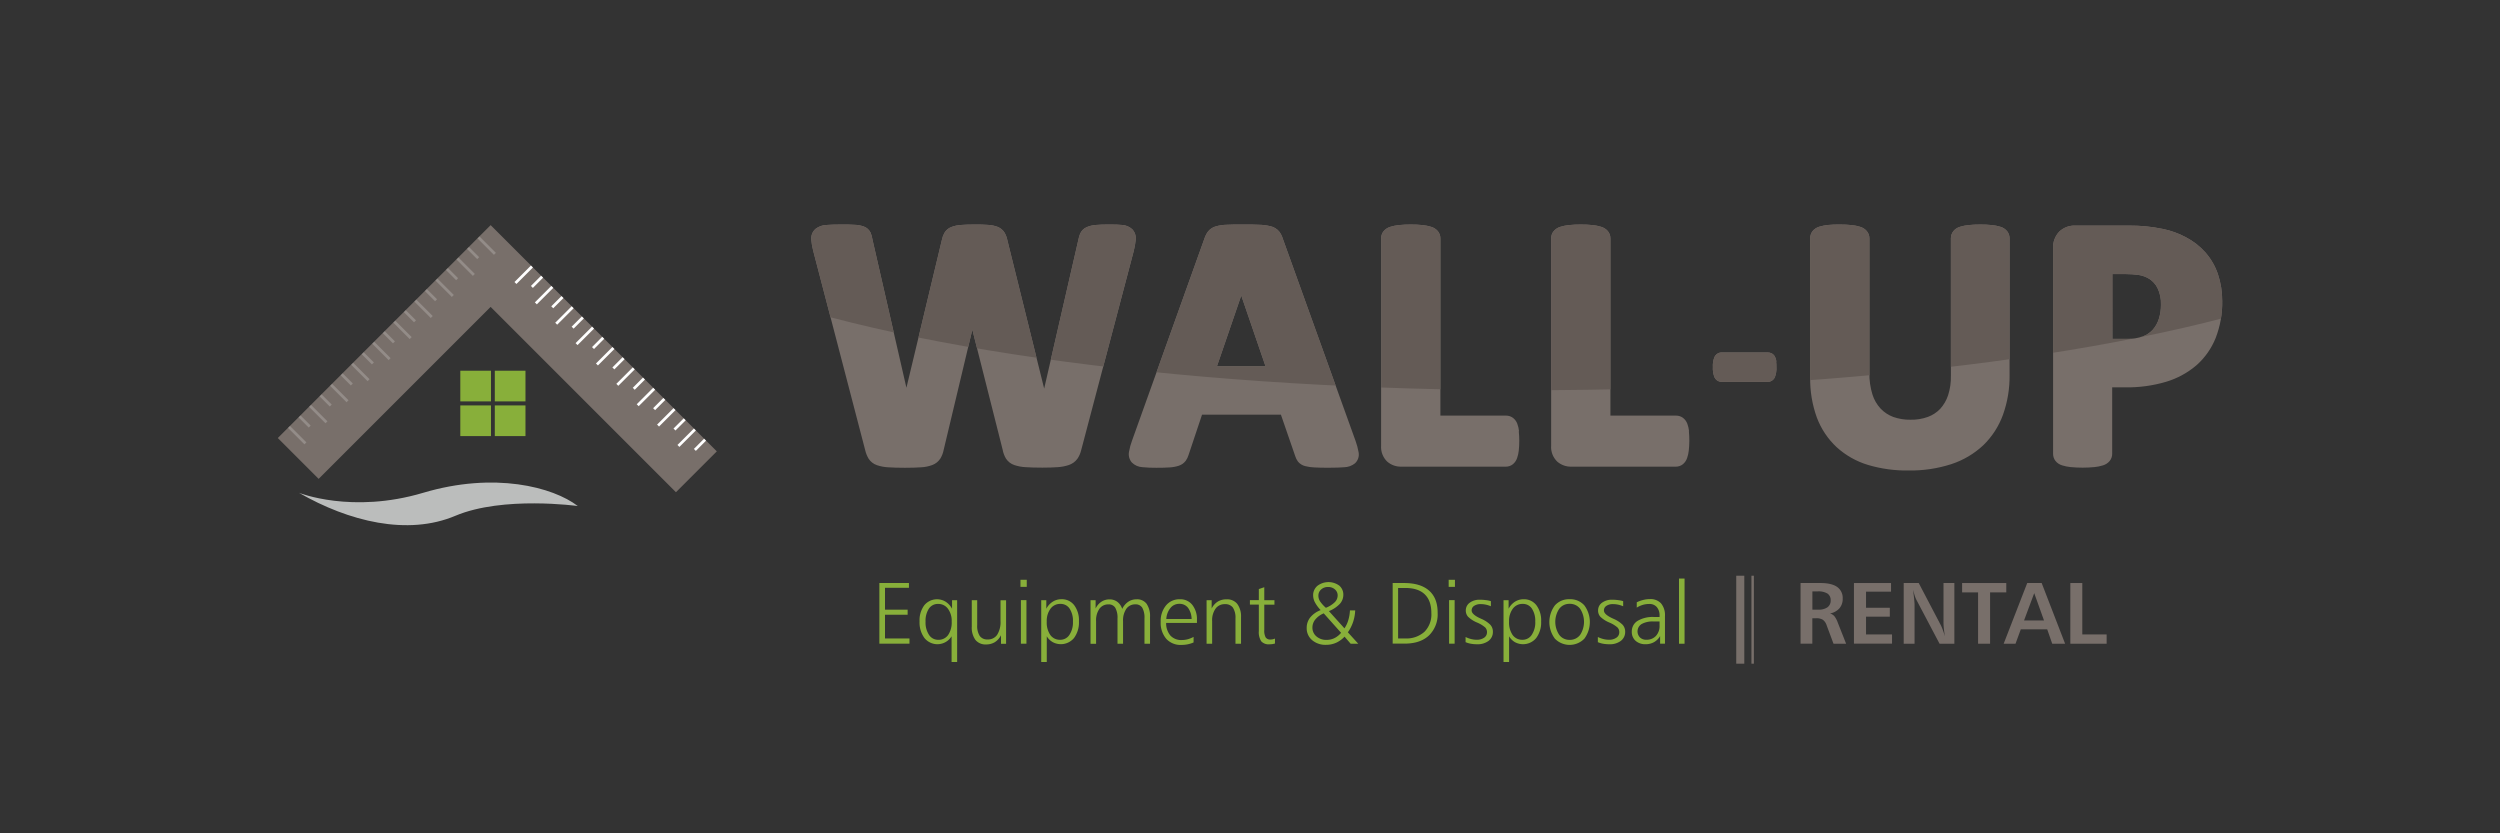 <svg id="2beeeb49-c38d-44c1-b7cd-6da32014d829" data-name="Layer 4" xmlns="http://www.w3.org/2000/svg" xmlns:xlink="http://www.w3.org/1999/xlink" viewBox="0 0 900 300"><rect x="0" y="0" width="900" height="300" fill="#333333" stroke="none"/><defs><clipPath id="d97d2aeb-4626-4b72-8632-a8188932f1a3"><path d="M408.85,86.37a25.72,25.72,0,0,1-.73,4.1L389.24,162a9.19,9.19,0,0,1-1.41,3.21,6.34,6.34,0,0,1-3.09,2.21,15.49,15.49,0,0,1-4,.76c-1.45.11-3.3,0.17-5.51,0.17-2.46,0-4.47-.06-6-0.17a14.88,14.88,0,0,1-4.1-.77,5.79,5.79,0,0,1-3-2.34,9.71,9.71,0,0,1-1.18-3.19l-10.91-43.19L339.71,162a9.63,9.63,0,0,1-1.17,3.06,5.94,5.94,0,0,1-2.89,2.34,13.35,13.35,0,0,1-4.07.83c-1.47.11-3.42,0.17-5.79,0.17s-4.53-.06-6-0.17a14.88,14.88,0,0,1-4.1-.77,5.79,5.79,0,0,1-3-2.34,10.77,10.77,0,0,1-1.23-3.1L292.76,90.32a21.67,21.67,0,0,1-.7-4.06,4.57,4.57,0,0,1,1.51-3.84A6.62,6.62,0,0,1,297.48,81c1.28-.11,3-0.17,5.25-0.17,2,0,3.65,0,4.86.1a11,11,0,0,1,3.35.6,4.37,4.37,0,0,1,2.44,2.16,9.28,9.28,0,0,1,.7,2.51l12.23,53.39,12.74-53.12a9.28,9.28,0,0,1,.88-2.53,4.94,4.94,0,0,1,2.53-2.2,11.52,11.52,0,0,1,3.38-.74c1.22-.11,2.83-0.17,4.78-0.17s3.76,0,5,.13a11.31,11.31,0,0,1,3.52.71,5.15,5.15,0,0,1,2.53,2.14,8.86,8.86,0,0,1,1,2.74l13.23,53.34,12.33-53.66a10.06,10.06,0,0,1,.64-2.15,4.56,4.56,0,0,1,2.35-2.31,10.17,10.17,0,0,1,3.29-.78c1.18-.11,2.81-0.17,4.86-0.17s3.46,0.06,4.58.17a5.84,5.84,0,0,1,3.64,1.52A4.74,4.74,0,0,1,408.85,86.37Zm79,80.39a6.49,6.49,0,0,1-4,1.45c-1.3.11-3,.17-5.25,0.17s-4,0-5.33-.1a15.48,15.48,0,0,1-3.41-.48,4.89,4.89,0,0,1-2.59-1.62,6.39,6.39,0,0,1-1-2l-5.14-14.89h-28.4l-4.84,14.48a7.17,7.17,0,0,1-1,2.08,5.11,5.11,0,0,1-2.49,1.8,12.56,12.56,0,0,1-3.34.62c-1.23.09-2.82,0.13-4.73,0.13a47.21,47.21,0,0,1-5-.21,5.81,5.81,0,0,1-3.88-1.7,4.57,4.57,0,0,1-1-3.89,22,22,0,0,1,1.09-4l26.13-72.93a8.43,8.43,0,0,1,1.27-2.39,5.57,5.57,0,0,1,2.84-1.81,15.74,15.74,0,0,1,3.77-.55c1.4-.07,3.24-0.1,5.48-0.1,2.58,0,4.69,0,6.26.1a19,19,0,0,1,4.11.53,5.73,5.73,0,0,1,3.07,1.85,8.24,8.24,0,0,1,1.34,2.62L488,158.72a24,24,0,0,1,1.09,4.06A4.29,4.29,0,0,1,487.83,166.76Zm-41-60.38-8.74,25.46h17.47Zm100,48.85a10.71,10.71,0,0,0-.62-2.67,4.77,4.77,0,0,0-1.57-2.14,4.14,4.14,0,0,0-2.47-.8H518.54V85.8a4.08,4.08,0,0,0-.93-2.6,5.07,5.07,0,0,0-2.42-1.55,15.36,15.36,0,0,0-3-.61,37,37,0,0,0-4.34-.21,37.82,37.82,0,0,0-4.3.21,15.43,15.43,0,0,0-3,.61,5.05,5.05,0,0,0-2.43,1.56,4.08,4.08,0,0,0-.92,2.59v74.63a7.25,7.25,0,0,0,2.22,5.77,7.44,7.44,0,0,0,5,1.8H542.1a4,4,0,0,0,2.54-.88,4.93,4.93,0,0,0,1.52-2.23,11.77,11.77,0,0,0,.6-2.68A34.55,34.55,0,0,0,546.76,155.23Zm61.21,0a10.71,10.71,0,0,0-.62-2.67,4.77,4.77,0,0,0-1.57-2.14,4.14,4.14,0,0,0-2.47-.8H579.75V85.8a4.08,4.08,0,0,0-.93-2.6,5.07,5.07,0,0,0-2.42-1.55,15.36,15.36,0,0,0-3-.61,37,37,0,0,0-4.34-.21,37.82,37.82,0,0,0-4.3.21,15.43,15.43,0,0,0-3,.61,5.05,5.05,0,0,0-2.43,1.56,4.08,4.08,0,0,0-.92,2.59v74.63a7.25,7.25,0,0,0,2.22,5.77,7.44,7.44,0,0,0,5,1.8h37.67a4,4,0,0,0,2.54-.88,4.93,4.93,0,0,0,1.52-2.23,11.77,11.77,0,0,0,.6-2.68A34.55,34.55,0,0,0,608,155.23Zm31.44-25.09a5,5,0,0,0-.48-1.66,2.88,2.88,0,0,0-1.13-1.22,3.05,3.05,0,0,0-1.53-.38H619.9a2.88,2.88,0,0,0-2.7,1.66,8.34,8.34,0,0,0-.57,3.6,8.6,8.6,0,0,0,.57,3.65,2.91,2.91,0,0,0,2.7,1.69h16.38a2.84,2.84,0,0,0,2.66-1.66,8.58,8.58,0,0,0,.57-3.68A16.63,16.63,0,0,0,639.41,130.14ZM722.6,83.28a4.82,4.82,0,0,0-2.44-1.63,15.33,15.33,0,0,0-3-.61,36.26,36.26,0,0,0-4.25-.21,37.79,37.79,0,0,0-4.3.21,15.43,15.43,0,0,0-3,.61,4.83,4.83,0,0,0-2.45,1.63,4.18,4.18,0,0,0-.84,2.52v49.48a21.35,21.35,0,0,1-1,7,13.65,13.65,0,0,1-2.84,4.9A11.66,11.66,0,0,1,694,150.1a17.18,17.18,0,0,1-6.22,1,17.73,17.73,0,0,1-6.21-1,12.12,12.12,0,0,1-4.55-3,13.37,13.37,0,0,1-2.94-5.08,24.49,24.49,0,0,1-1.09-7.75V85.8a4.07,4.07,0,0,0-.93-2.59,5,5,0,0,0-2.42-1.56,15.35,15.35,0,0,0-3-.61,37,37,0,0,0-4.28-.21A37.66,37.66,0,0,0,658,81a16.12,16.12,0,0,0-3,.6,4.84,4.84,0,0,0-2.5,1.64,4.17,4.17,0,0,0-.84,2.52v50a40.69,40.69,0,0,0,2.41,14.57A28,28,0,0,0,661.21,161a29.37,29.37,0,0,0,11.29,6.38,48.78,48.78,0,0,0,14.6,2,47.81,47.81,0,0,0,15.35-2.28,30.82,30.82,0,0,0,11.52-6.8,29,29,0,0,0,7.11-11,41,41,0,0,0,2.37-14.33V85.8A4.16,4.16,0,0,0,722.6,83.28Zm77.4,25.2a34.92,34.92,0,0,1-2.33,13.12,26,26,0,0,1-6.89,9.85,30.13,30.13,0,0,1-11,6,49.37,49.37,0,0,1-14.83,2h-4.56v23.94a4.07,4.07,0,0,1-.93,2.59,5,5,0,0,1-2.42,1.56,15.46,15.46,0,0,1-3,.61,45.18,45.18,0,0,1-8.64,0,15.57,15.57,0,0,1-3-.61,4.82,4.82,0,0,1-2.45-1.63,4.16,4.16,0,0,1-.84-2.52V89.48a8.13,8.13,0,0,1,2.27-6.14,7.91,7.91,0,0,1,5.68-2.13h19.37c2,0,3.93.08,5.75,0.23a61.66,61.66,0,0,1,6.57,1,30.4,30.4,0,0,1,8.08,2.92,24.6,24.6,0,0,1,7.1,5.5,23.17,23.17,0,0,1,4.52,7.82A30,30,0,0,1,800,108.48Zm-28.52,12.6a9.23,9.23,0,0,0,3.55-2.41,10.86,10.86,0,0,0,2.14-3.83,16.52,16.52,0,0,0,.77-5.16,12.62,12.62,0,0,0-1.24-6,8.34,8.34,0,0,0-2.91-3.26A10.07,10.07,0,0,0,770,99a33.63,33.63,0,0,0-4.72-.33h-4.82V122h5.2A16,16,0,0,0,771.48,121.08Z" fill="none"/></clipPath></defs><title>Project v4</title><path d="M648.22,209.89h7.15q4,0,6,1.41a4.82,4.82,0,0,1,2,4.22,5.15,5.15,0,0,1-1.18,3.48,5.88,5.88,0,0,1-3.38,1.84,3.55,3.55,0,0,1,1.51.92,8.21,8.21,0,0,1,1.28,2.38l3,7.6h-4.54l-2.46-6.61a4,4,0,0,0-1.35-2,4.41,4.41,0,0,0-2.46-.56h-1.35v9.16h-4.24V209.89Zm4.24,3v6.58h2.21a5.26,5.26,0,0,0,3.23-.86,2.88,2.88,0,0,0,1.14-2.44,2.82,2.82,0,0,0-1.13-2.48,6.3,6.3,0,0,0-3.56-.79h-1.89Z" fill="#786f6a"/><path d="M667.42,209.89h13.35V213h-9v5.8h8.56V222h-8.56v6.4h9.36v3.31H667.42V209.89Z" fill="#786f6a"/><path d="M685.33,209.89h5.41l8,15.27q0.31,0.63.68,1.64t0.76,2.32q-0.26-1.55-.39-2.83t-0.13-2.18V209.89h3.91v21.85h-5.33L690,216.12a9.63,9.63,0,0,1-.65-1.54q-0.32-1-.65-2.25,0.25,1.92.39,3.3t0.15,1.93v14.18h-3.91V209.89Z" fill="#786f6a"/><path d="M706.36,209.89h15.9v3.37h-5.83v18.48h-4.32V213.26h-5.75v-3.37Z" fill="#786f6a"/><path d="M729.8,209.89H735l8.44,21.85h-4.64L737,226.57h-9.52l-1.89,5.17h-4.27Zm2.52,3.64-3.66,9.83h7.18Z" fill="#786f6a"/><path d="M745.32,209.89h4.31V228.4h8.76v3.34H745.32V209.89Z" fill="#786f6a"/><rect x="625.05" y="207.26" width="2.9" height="31.67" fill="#786f6a"/><rect x="630.52" y="207.26" width="0.87" height="31.67" fill="#786f6a"/><path d="M316.57,209.89h10.65v1.72H318.6v7.87h8.15v1.83H318.6v8.53h8.81v1.89H316.57V209.89Z" fill="#88af3a"/><path d="M342.74,219.15v-3.09h1.83v22.26h-2v-9.25a6,6,0,0,1-9.76.63,9.41,9.41,0,0,1-1.77-6,9.07,9.07,0,0,1,1.71-5.81,5.93,5.93,0,0,1,7.67-1.28A6.86,6.86,0,0,1,342.74,219.15Zm-5-1.74a3.87,3.87,0,0,0-3.33,1.69,8,8,0,0,0-1.21,4.71,8.06,8.06,0,0,0,1.25,4.75,3.88,3.88,0,0,0,3.31,1.77,4.2,4.2,0,0,0,3.57-1.73,8,8,0,0,0,1.28-4.82,7.36,7.36,0,0,0-1.35-4.63A4.27,4.27,0,0,0,337.7,217.41Z" fill="#88af3a"/><path d="M349.79,216.06h2v9a6.61,6.61,0,0,0,.92,3.89,3.3,3.3,0,0,0,2.85,1.25,3.93,3.93,0,0,0,3.44-1.71,8.63,8.63,0,0,0,1.19-4.94v-7.46h2v15.68h-1.83v-3.09a6.15,6.15,0,0,1-2.19,2.48A5.88,5.88,0,0,1,355,232a4.65,4.65,0,0,1-3.85-1.64,7.57,7.57,0,0,1-1.31-4.82v-9.44Z" fill="#88af3a"/><path d="M367.37,208.72h2.26v2.55h-2.26v-2.55Zm0.15,7.33h2v15.68h-2V216.06Z" fill="#88af3a"/><path d="M376.84,229.06v9.25h-2V216.06h1.83v3.09A6.63,6.63,0,0,1,379,216.6a5.73,5.73,0,0,1,3.12-.88,5.57,5.57,0,0,1,4.59,2.15,9.07,9.07,0,0,1,1.71,5.81,9.41,9.41,0,0,1-1.77,6,6.16,6.16,0,0,1-7.66,1.49A5.83,5.83,0,0,1,376.84,229.06Zm9.42-5.26a8,8,0,0,0-1.21-4.71,3.87,3.87,0,0,0-3.33-1.69,4.27,4.27,0,0,0-3.54,1.74,7.35,7.35,0,0,0-1.35,4.63,7.94,7.94,0,0,0,1.28,4.82,4.2,4.2,0,0,0,3.57,1.73,3.88,3.88,0,0,0,3.31-1.77A8.07,8.07,0,0,0,386.26,223.8Z" fill="#88af3a"/><path d="M404,219.21a6.39,6.39,0,0,1,2.15-2.56,5.2,5.2,0,0,1,3-.9,4.27,4.27,0,0,1,3.63,1.62,7.85,7.85,0,0,1,1.23,4.79v9.58h-2v-9.1a7.26,7.26,0,0,0-.79-3.85,2.74,2.74,0,0,0-2.48-1.22,3.83,3.83,0,0,0-3.26,1.6,7.31,7.31,0,0,0-1.18,4.43v8.15h-2v-9.1a7.26,7.26,0,0,0-.79-3.84,2.74,2.74,0,0,0-2.48-1.23,3.84,3.84,0,0,0-3.25,1.6,7.27,7.27,0,0,0-1.19,4.43v8.15h-2V216.06h1.83v3a6,6,0,0,1,2.09-2.44,5.25,5.25,0,0,1,2.92-.84,4.51,4.51,0,0,1,2.81.88A5.19,5.19,0,0,1,404,219.21Z" fill="#88af3a"/><path d="M430.9,223.11v1.14H419.81a6.86,6.86,0,0,0,1.55,4.57,5.31,5.31,0,0,0,4.12,1.59,8,8,0,0,0,2.1-.28,10,10,0,0,0,2.11-.85v2a10.67,10.67,0,0,1-2.12.67,11.36,11.36,0,0,1-2.28.22,6.93,6.93,0,0,1-5.44-2.2,8.85,8.85,0,0,1-2-6.12,8.75,8.75,0,0,1,1.91-5.89,6.26,6.26,0,0,1,5-2.23,5.48,5.48,0,0,1,4.45,2A8.26,8.26,0,0,1,430.9,223.11Zm-1.92-.32a7,7,0,0,0-1.31-4,3.78,3.78,0,0,0-3.11-1.41,4,4,0,0,0-3.18,1.47,6.84,6.84,0,0,0-1.51,4H429Z" fill="#88af3a"/><path d="M446.77,222.16v9.58h-2v-9.1a6.62,6.62,0,0,0-.92-3.89A3.32,3.32,0,0,0,441,217.5a4,4,0,0,0-3.4,1.61,7.22,7.22,0,0,0-1.23,4.48v8.15h-2V216.06h1.83v3a6.15,6.15,0,0,1,2.19-2.48,5.89,5.89,0,0,1,3.16-.82,4.67,4.67,0,0,1,3.87,1.65A7.49,7.49,0,0,1,446.77,222.16Z" fill="#88af3a"/><path d="M455.14,211.4v4.66h3.66v1.61h-3.66v9.16a5,5,0,0,0,.51,2.65,1.93,1.93,0,0,0,1.72.75,3.65,3.65,0,0,0,.81-0.09,5.84,5.84,0,0,0,.81-0.25v1.77a6.23,6.23,0,0,1-1,.22,7.5,7.5,0,0,1-1,.07,3.58,3.58,0,0,1-2.94-1.08,6,6,0,0,1-.87-3.71v-9.5h-3.21v-1.61h3.21v-4Z" fill="#88af3a"/><path d="M478.41,220L484,226.2a10.53,10.53,0,0,0,1.37-2.88,14.83,14.83,0,0,0,.61-3.57h1.89a15.07,15.07,0,0,1-.75,4.14,14.43,14.43,0,0,1-1.89,3.74l3.75,4.12h-2.74l-2.2-2.55a9.68,9.68,0,0,1-3.07,2.21,8.87,8.87,0,0,1-3.62.73,7.37,7.37,0,0,1-5-1.7,5.57,5.57,0,0,1-1.94-4.39,6,6,0,0,1,1.28-3.78,8.83,8.83,0,0,1,3.75-2.63,12.8,12.8,0,0,1-2.06-2.79,5.5,5.5,0,0,1-.65-2.51,4.36,4.36,0,0,1,1.54-3.44,6.57,6.57,0,0,1,7.86-.08,4.22,4.22,0,0,1,1.47,3.36,4.82,4.82,0,0,1-1.29,3.24A11,11,0,0,1,478.41,220Zm-1.86.81a7.55,7.55,0,0,0-3,2.16,4.55,4.55,0,0,0-1.08,2.91,4.1,4.1,0,0,0,1.43,3.21,5.33,5.33,0,0,0,3.67,1.27,6.39,6.39,0,0,0,2.84-.64,7.35,7.35,0,0,0,2.38-1.91Zm0.75-2a9.44,9.44,0,0,0,3.2-2,3.44,3.44,0,0,0,1.06-2.43,2.82,2.82,0,0,0-1-2.2,3.51,3.51,0,0,0-2.44-.86,3.58,3.58,0,0,0-2.5.88,2.92,2.92,0,0,0-1,2.27,3.81,3.81,0,0,0,.59,2A12.47,12.47,0,0,0,477.3,218.79Z" fill="#88af3a"/><path d="M501.32,209.89h4.17q5.9,0,9,2.75t3.06,8a10.59,10.59,0,0,1-3.13,8.13q-3.13,2.93-8.71,2.93h-4.35V209.89Zm2,1.78v18.17h2.48a9.69,9.69,0,0,0,7-2.39,8.86,8.86,0,0,0,2.49-6.71q0-4.46-2.36-6.76t-7-2.31h-2.64Z" fill="#88af3a"/><path d="M521.52,208.72h2.26v2.55h-2.26v-2.55Zm0.15,7.33h2v15.68h-2V216.06Z" fill="#88af3a"/><path d="M536.72,216.41v1.85a9.5,9.5,0,0,0-1.79-.58,8.76,8.76,0,0,0-1.87-.2,4.06,4.06,0,0,0-2.37.63,1.93,1.93,0,0,0-.9,1.65q0,1.4,3,2.8l0.45,0.21a10.32,10.32,0,0,1,3.29,2.16,3.67,3.67,0,0,1,.91,2.5,4,4,0,0,1-1.55,3.28,6.51,6.51,0,0,1-4.16,1.22,12.51,12.51,0,0,1-2.19-.18,8.69,8.69,0,0,1-1.93-.57v-1.86a9.8,9.8,0,0,0,2,.74,8.36,8.36,0,0,0,2,.25,4.48,4.48,0,0,0,2.71-.76,2.32,2.32,0,0,0,1-1.95,2.44,2.44,0,0,0-.61-1.68,10.78,10.78,0,0,0-3-1.82,10.56,10.56,0,0,1-3.21-2.08,3.3,3.3,0,0,1-.81-2.25,3.36,3.36,0,0,1,1.41-2.79,5.9,5.9,0,0,1,3.69-1.08,15.21,15.21,0,0,1,2,.13A11,11,0,0,1,536.72,216.41Z" fill="#88af3a"/><path d="M543.27,229.06v9.25h-2V216.06h1.83v3.09a6.63,6.63,0,0,1,2.29-2.54,5.73,5.73,0,0,1,3.12-.88,5.57,5.57,0,0,1,4.59,2.15,9.07,9.07,0,0,1,1.71,5.81,9.41,9.41,0,0,1-1.77,6,6.16,6.16,0,0,1-7.66,1.49A5.83,5.83,0,0,1,543.27,229.06Zm9.42-5.26a8,8,0,0,0-1.21-4.71,3.87,3.87,0,0,0-3.33-1.69,4.27,4.27,0,0,0-3.54,1.74,7.35,7.35,0,0,0-1.35,4.63,7.94,7.94,0,0,0,1.28,4.82,4.2,4.2,0,0,0,3.57,1.73,3.88,3.88,0,0,0,3.31-1.77A8.07,8.07,0,0,0,552.7,223.8Z" fill="#88af3a"/><path d="M565.06,215.72a6.75,6.75,0,0,1,5.3,2.21,10.07,10.07,0,0,1,0,12,7.4,7.4,0,0,1-10.59,0,10,10,0,0,1,0-12A6.75,6.75,0,0,1,565.06,215.72Zm0,1.66a4.54,4.54,0,0,0-3.73,1.78,8.46,8.46,0,0,0,0,9.4,4.54,4.54,0,0,0,3.72,1.79,4.59,4.59,0,0,0,3.78-1.77,8.59,8.59,0,0,0,0-9.45A4.6,4.6,0,0,0,565.06,217.38Z" fill="#88af3a"/><path d="M584.34,216.41v1.85a9.5,9.5,0,0,0-1.79-.58,8.76,8.76,0,0,0-1.87-.2,4.06,4.06,0,0,0-2.37.63,1.93,1.93,0,0,0-.9,1.65q0,1.4,3,2.8l0.45,0.21a10.32,10.32,0,0,1,3.29,2.16,3.67,3.67,0,0,1,.91,2.5,4,4,0,0,1-1.55,3.28,6.51,6.51,0,0,1-4.16,1.22,12.51,12.51,0,0,1-2.19-.18,8.69,8.69,0,0,1-1.93-.57v-1.86a9.8,9.8,0,0,0,2,.74,8.36,8.36,0,0,0,2,.25,4.48,4.48,0,0,0,2.71-.76,2.32,2.32,0,0,0,1-1.95,2.44,2.44,0,0,0-.61-1.68,10.78,10.78,0,0,0-3-1.82,10.56,10.56,0,0,1-3.21-2.08,3.3,3.3,0,0,1-.81-2.25,3.36,3.36,0,0,1,1.41-2.79,5.9,5.9,0,0,1,3.69-1.08,15.21,15.21,0,0,1,2,.13A11,11,0,0,1,584.34,216.41Z" fill="#88af3a"/><path d="M599.39,221.73v10h-1.75V229a6,6,0,0,1-2.21,2.18,6.12,6.12,0,0,1-3,.74,5.19,5.19,0,0,1-3.62-1.23,4.2,4.2,0,0,1-1.36-3.28,4.42,4.42,0,0,1,2.09-3.9,10.61,10.61,0,0,1,5.9-1.39h2c0-.06,0-0.15,0-0.26s0-.2,0-0.26a4.47,4.47,0,0,0-1-3.06,3.41,3.41,0,0,0-2.7-1.11,8.21,8.21,0,0,0-2.31.32,8.92,8.92,0,0,0-2.2,1v-1.92a11.74,11.74,0,0,1,2.36-.86,9.91,9.91,0,0,1,2.36-.29,5.13,5.13,0,0,1,4,1.51A6.58,6.58,0,0,1,599.39,221.73Zm-4.15,2a8.09,8.09,0,0,0-4.25.92,3.12,3.12,0,0,0-.61,4.82,3.15,3.15,0,0,0,2.28.84,4.55,4.55,0,0,0,3.48-1.38,5.26,5.26,0,0,0,1.3-3.75v-1.45h-2.2Z" fill="#88af3a"/><path d="M604.44,208.28h2v23.46h-2V208.28Z" fill="#88af3a"/><g clip-path="url(#d97d2aeb-4626-4b72-8632-a8188932f1a3)"><rect x="276.23" y="60.55" width="549.69" height="128.04" fill="#786f6a"/><ellipse cx="550.24" cy="64.04" rx="333.08" ry="76.44" fill="#645b56"/></g><path d="M107.63,177.41s19,7.66,44.7,0,46.77-2.07,55.67,4.76c0,0-26.91-3.73-44.08,3.52S125.63,187.76,107.63,177.41Z" fill="#bbbdbc"/><rect x="165.71" y="133.46" width="11.04" height="11.04" fill="#88af3a"/><rect x="165.71" y="145.95" width="11.04" height="11.04" fill="#88af3a"/><rect x="178.13" y="145.95" width="11.04" height="11.04" fill="#88af3a"/><rect x="178.13" y="133.46" width="11.04" height="11.04" fill="#88af3a"/><polygon points="258.05 162.49 191.33 95.77 191.34 95.76 176.63 81.05 100 157.69 114.71 172.39 176.62 110.48 243.34 177.2 258.05 162.49" fill="#786f6a"/><line x1="191.5" y1="95.94" x2="185.56" y2="101.88" fill="none" stroke="#fff" stroke-miterlimit="10"/><line x1="195.16" y1="99.61" x2="191.48" y2="103.3" fill="none" stroke="#fff" stroke-miterlimit="10"/><line x1="198.83" y1="103.28" x2="192.9" y2="109.21" fill="none" stroke="#fff" stroke-miterlimit="10"/><line x1="202.5" y1="106.94" x2="198.81" y2="110.63" fill="none" stroke="#fff" stroke-miterlimit="10"/><line x1="206.16" y1="110.61" x2="200.23" y2="116.54" fill="none" stroke="#fff" stroke-miterlimit="10"/><line x1="209.83" y1="114.28" x2="206.14" y2="117.96" fill="none" stroke="#fff" stroke-miterlimit="10"/><line x1="213.5" y1="117.94" x2="207.56" y2="123.88" fill="none" stroke="#fff" stroke-miterlimit="10"/><line x1="217.16" y1="121.61" x2="213.48" y2="125.3" fill="none" stroke="#fff" stroke-miterlimit="10"/><line x1="220.83" y1="125.28" x2="214.9" y2="131.21" fill="none" stroke="#fff" stroke-miterlimit="10"/><line x1="224.5" y1="128.94" x2="220.81" y2="132.63" fill="none" stroke="#fff" stroke-miterlimit="10"/><line x1="228.16" y1="132.61" x2="222.23" y2="138.54" fill="none" stroke="#fff" stroke-miterlimit="10"/><line x1="231.83" y1="136.28" x2="228.15" y2="139.97" fill="none" stroke="#fff" stroke-miterlimit="10"/><line x1="235.5" y1="139.95" x2="229.57" y2="145.88" fill="none" stroke="#fff" stroke-miterlimit="10"/><line x1="239.16" y1="143.61" x2="235.48" y2="147.3" fill="none" stroke="#fff" stroke-miterlimit="10"/><line x1="242.83" y1="147.28" x2="236.9" y2="153.21" fill="none" stroke="#fff" stroke-miterlimit="10"/><line x1="246.5" y1="150.95" x2="242.81" y2="154.63" fill="none" stroke="#fff" stroke-miterlimit="10"/><line x1="250.16" y1="154.61" x2="244.23" y2="160.54" fill="none" stroke="#fff" stroke-miterlimit="10"/><line x1="253.83" y1="158.28" x2="250.15" y2="161.97" fill="none" stroke="#fff" stroke-miterlimit="10"/><line x1="104.02" y1="153.68" x2="109.95" y2="159.61" fill="none" stroke="#fff" stroke-miterlimit="10" opacity="0.2"/><line x1="107.81" y1="149.89" x2="111.49" y2="153.57" fill="none" stroke="#fff" stroke-miterlimit="10" opacity="0.2"/><line x1="111.6" y1="146.1" x2="117.53" y2="152.03" fill="none" stroke="#fff" stroke-miterlimit="10" opacity="0.2"/><line x1="115.39" y1="142.31" x2="119.07" y2="145.99" fill="none" stroke="#fff" stroke-miterlimit="10" opacity="0.2"/><line x1="119.18" y1="138.52" x2="125.11" y2="144.45" fill="none" stroke="#fff" stroke-miterlimit="10" opacity="0.2"/><line x1="122.97" y1="134.73" x2="126.66" y2="138.41" fill="none" stroke="#fff" stroke-miterlimit="10" opacity="0.2"/><line x1="126.76" y1="130.94" x2="132.69" y2="136.87" fill="none" stroke="#fff" stroke-miterlimit="10" opacity="0.2"/><line x1="130.55" y1="127.15" x2="134.24" y2="130.83" fill="none" stroke="#fff" stroke-miterlimit="10" opacity="0.2"/><line x1="134.34" y1="123.36" x2="140.27" y2="129.29" fill="none" stroke="#fff" stroke-miterlimit="10" opacity="0.2"/><line x1="138.13" y1="119.56" x2="141.82" y2="123.25" fill="none" stroke="#fff" stroke-miterlimit="10" opacity="0.2"/><line x1="141.92" y1="115.77" x2="147.85" y2="121.71" fill="none" stroke="#fff" stroke-miterlimit="10" opacity="0.2"/><line x1="145.71" y1="111.99" x2="149.4" y2="115.67" fill="none" stroke="#fff" stroke-miterlimit="10" opacity="0.2"/><line x1="149.5" y1="108.19" x2="155.43" y2="114.13" fill="none" stroke="#fff" stroke-miterlimit="10" opacity="0.2"/><line x1="153.29" y1="104.4" x2="156.98" y2="108.09" fill="none" stroke="#fff" stroke-miterlimit="10" opacity="0.2"/><line x1="157.08" y1="100.61" x2="163.01" y2="106.55" fill="none" stroke="#fff" stroke-miterlimit="10" opacity="0.2"/><line x1="160.87" y1="96.82" x2="164.56" y2="100.51" fill="none" stroke="#fff" stroke-miterlimit="10" opacity="0.2"/><line x1="172.24" y1="85.45" x2="178.17" y2="91.39" fill="none" stroke="#fff" stroke-miterlimit="10" opacity="0.2"/><line x1="164.66" y1="93.03" x2="170.59" y2="98.97" fill="none" stroke="#fff" stroke-miterlimit="10" opacity="0.2"/><line x1="168.45" y1="89.24" x2="172.14" y2="92.93" fill="none" stroke="#fff" stroke-miterlimit="10" opacity="0.2"/></svg>